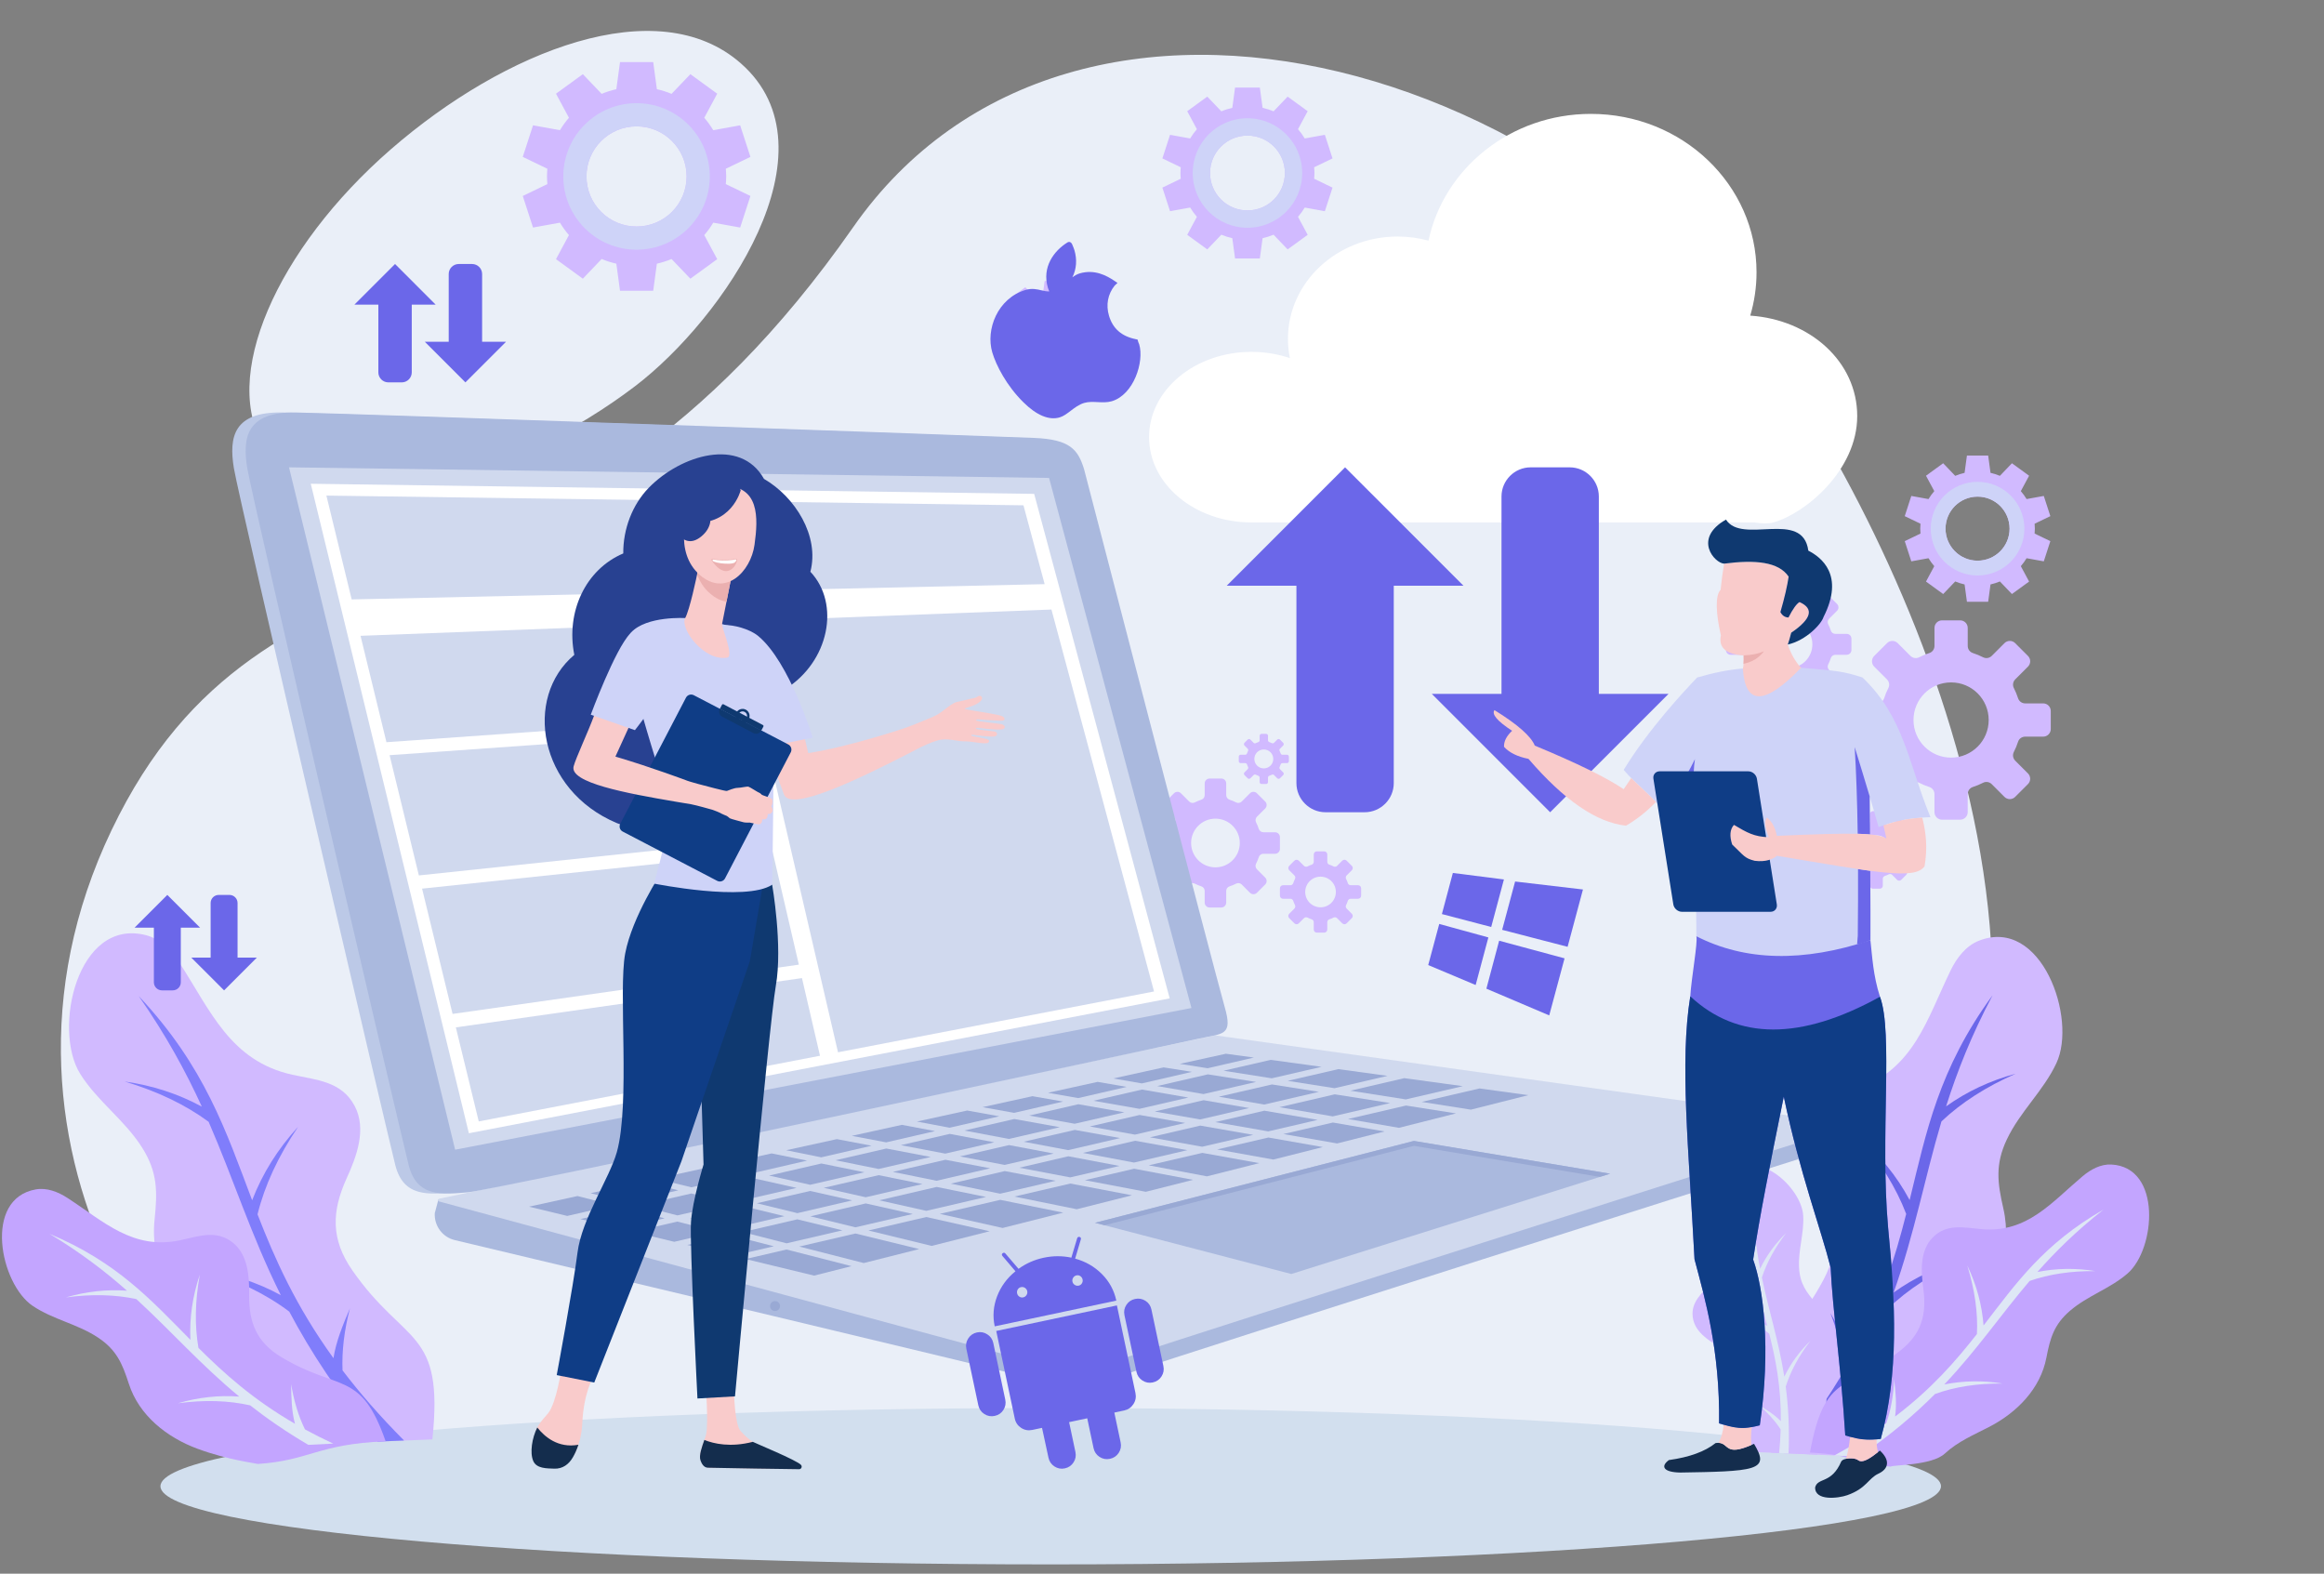 <svg width="449" height="304" viewBox="0 0 449 304" fill="none" xmlns="http://www.w3.org/2000/svg">
<rect x="0" y="0" width="449" height="304" fill="#808080" stroke="none"/>
<path fill-rule="evenodd" clip-rule="evenodd" d="M198.855 286.165C247.505 286.165 292.294 286.879 327.823 288.123C414.78 238.414 384.674 141.536 353.458 86.721C309.992 10.451 207.32 -16.956 164.834 43.89C107.188 126.483 51.58 97.647 21.553 160.372C-8.473 223.096 37.136 283.255 69.887 288.096C105.416 286.879 150.204 286.165 198.855 286.165ZM122.664 74.631C100.416 91.562 63.59 104.71 51.368 86.694C42.241 73.229 53.485 47.991 75.522 28.837C97.532 9.71 127.056 -1.877 143.114 12.224C162.188 28.943 139.807 61.589 122.664 74.631Z" fill="#EAEFF8"/>
<g clip-path="url(#clip0_851_10444)">
<path d="M292.719 170.289L305.83 171.828L302.863 182.903L290.218 179.624L292.719 170.289ZM299.312 196.154L287.172 190.992L289.637 181.724L302.274 185.131L299.312 196.154ZM280.694 168.636L290.559 169.892L288.103 179.073L278.577 176.577L280.694 168.636ZM285.099 190.283L275.935 186.428L278.063 178.486L287.554 181.093L285.099 190.283Z" fill="#6B67E9"/>
</g>
<path fill-rule="evenodd" clip-rule="evenodd" d="M202.999 272C297.99 272 375 278.762 375 287.108C375 295.447 297.99 302.209 202.999 302.209C108.003 302.209 31 295.445 31 287.108C31 278.764 108.003 272 202.999 272Z" fill="#D2DFEE"/>
<path fill-rule="evenodd" clip-rule="evenodd" d="M83.536 278.06C85.797 256.546 78.285 260.049 68.092 245.435C63.885 239.406 64.063 234.008 66.992 227.58C68.915 223.363 70.865 218.112 68.536 213.674C66.009 208.861 61.141 208.64 56.474 207.613C44.495 204.969 40.673 195.232 34.644 185.94C33.084 183.538 30.924 181.349 28.165 180.647C14.878 177.272 10.147 198.914 15.491 207.441C18.828 212.768 24.053 216.319 27.447 221.675C30.478 226.464 30.424 230.244 29.862 235.613C28.972 244.137 33.234 252.134 39.136 257.937C42.485 261.229 46.189 264.304 48.585 268.432C51.099 272.761 55.064 276.35 59.69 279.107C67.087 278.73 75.056 278.382 83.536 278.06Z" fill="#D1BAFF"/>
<path fill-rule="evenodd" clip-rule="evenodd" d="M78.066 278.274C73.364 273.549 69.466 269.048 66.177 264.729C66.03 260.987 66.502 256.993 67.603 252.75C66.212 256.032 64.939 259.092 64.425 262.371C57.149 252.303 53.11 243.224 49.754 234.585C51.139 228.99 53.751 223.356 57.592 217.678C53.684 221.933 50.724 226.661 48.714 231.864C43.648 218.488 39.597 206.043 26.804 192.419C32.145 200.072 35.925 207.071 38.997 213.78C34.413 211.294 29.439 209.68 24.08 208.924C30.406 210.81 35.816 213.403 40.305 216.705C45.208 227.963 48.452 238.541 54.252 250.198C49.652 247.697 44.663 246.066 39.278 245.31C45.785 247.25 51.324 249.939 55.889 253.378C59.969 261.066 65.28 269.274 72.972 278.484C74.643 278.414 76.344 278.344 78.066 278.274Z" fill="#807DFB"/>
<path fill-rule="evenodd" clip-rule="evenodd" d="M74.503 278.421C69.715 264.639 65.485 268.866 54.351 262.164C49.598 259.302 48.07 255.509 48.137 250.144C48.182 246.622 47.927 242.379 44.96 240.031C41.738 237.485 38.302 238.857 34.758 239.6C25.657 241.511 20.035 235.96 13.024 231.408C11.209 230.231 9.046 229.389 6.921 229.765C-3.313 231.577 0.024 248.038 6.328 252.274C10.267 254.922 14.97 255.749 18.954 258.399C22.514 260.767 23.631 263.405 24.884 267.293C26.872 273.476 32.266 277.68 38.127 279.856C43.987 282.032 49.409 282.662 49.811 282.806C59.92 282.123 61.255 278.976 74.503 278.421Z" fill="#C3A5FF"/>
<path fill-rule="evenodd" clip-rule="evenodd" d="M64.383 278.874C62.443 277.974 60.625 277.055 58.918 276.124C57.671 273.578 56.784 270.665 56.248 267.386C56.286 270.094 56.337 272.611 56.988 275.042C48.872 270.343 43.302 265.316 38.342 260.384C37.592 256.077 37.678 251.359 38.603 246.229C37.197 250.396 36.59 254.594 36.788 258.827C29.193 251.145 22.589 243.792 9.57 238.353C15.609 241.983 20.359 245.652 24.538 249.336C20.605 249.049 16.668 249.48 12.725 250.632C17.683 249.962 22.219 250.07 26.337 250.954C33.171 257.219 38.648 263.529 46.225 269.791C42.275 269.495 38.319 269.929 34.364 271.083C39.465 270.394 44.119 270.528 48.33 271.485C51.593 274.041 55.262 276.586 59.569 279.116C61.141 279.03 62.749 278.95 64.383 278.874Z" fill="#DEE7F5"/>
<path fill-rule="evenodd" clip-rule="evenodd" d="M341.748 280.304C336.816 259.616 344.344 262.257 352.323 247.178C355.577 241.027 354.792 235.987 351.305 230.299C349.018 226.57 346.587 221.874 348.262 217.436C350.08 212.623 354.62 211.847 358.878 210.335C369.811 206.453 372.28 196.87 376.871 187.446C378.057 185.009 379.834 182.703 382.342 181.72C394.419 176.996 401.339 196.742 397.306 205.365C394.786 210.756 390.291 214.696 387.723 220.119C385.43 224.965 385.914 228.506 387.053 233.476C388.865 241.369 385.784 249.369 380.916 255.504C378.15 258.984 375.03 262.305 373.256 266.455C370.602 272.673 364.994 277.822 358.582 281.379C353.43 281.117 347.994 280.868 342.306 280.632L341.748 280.304Z" fill="#D1BAFF"/>
<path fill-rule="evenodd" clip-rule="evenodd" d="M345.461 280.424C349.921 274.829 353.465 269.619 356.333 264.707C356.042 261.178 355.14 257.487 353.621 253.637C355.302 256.553 356.85 259.274 357.705 262.292C363.373 251.991 366.123 243.001 368.28 234.506C366.34 229.421 363.243 224.438 358.99 219.563C363.14 223.095 366.461 227.185 368.946 231.829C372.165 218.686 374.535 206.538 384.97 192.259C380.836 200.066 378.099 207.074 375.984 213.729C379.997 210.861 384.479 208.762 389.42 207.425C383.704 209.936 378.928 213.005 375.094 216.629C371.789 227.765 369.958 238.066 365.855 249.681C369.884 246.794 374.379 244.682 379.343 243.342C373.46 245.926 368.576 249.097 364.688 252.859C361.517 261.14 357.073 270.155 350.087 280.632C348.565 280.558 347.024 280.491 345.461 280.424Z" fill="#6B67E9"/>
<path fill-rule="evenodd" clip-rule="evenodd" d="M336.176 280.39C335.446 277.05 337.219 274.472 337.162 268.286C337.127 264.299 335.363 261.986 332.07 260.101C329.911 258.863 327.413 257.182 327.049 254.489C326.654 251.57 328.724 249.921 330.45 247.978C334.881 242.995 333.519 237.502 333.263 231.498C333.197 229.945 333.461 228.295 334.453 227.109C339.232 221.386 348.062 229.374 348.381 234.819C348.582 238.223 347.396 241.448 347.581 244.881C347.747 247.95 348.949 249.592 350.87 251.768C353.923 255.226 354.551 260.094 353.773 264.525C353.332 267.039 352.666 269.572 352.902 272.146C353.17 275.065 352.423 278.144 351.071 281.015C346.308 280.798 341.344 280.587 336.176 280.39Z" fill="#D1BAFF"/>
<path fill-rule="evenodd" clip-rule="evenodd" d="M343.73 280.693C343.887 279.101 343.986 277.586 344.03 276.137C342.927 274.447 341.472 272.845 339.663 271.333C341.3 272.328 342.815 273.266 344.062 274.542C344.11 267.802 343.048 262.525 341.826 257.663C339.472 255.651 336.565 254.011 333.107 252.744C336.151 253.363 338.926 254.496 341.434 256.135C339.481 248.645 337.373 241.895 338.732 231.83C338.776 236.893 339.306 241.171 340.052 245.098C341.29 242.546 342.965 240.246 345.083 238.204C342.898 241.053 341.331 243.917 340.394 246.798C341.759 253.303 343.635 258.981 344.732 265.948C345.97 263.383 347.651 261.074 349.776 259.022C347.527 261.951 345.935 264.899 345.006 267.865C345.501 271.655 345.747 275.853 345.555 280.766L343.73 280.693Z" fill="#DEE7F5"/>
<path fill-rule="evenodd" clip-rule="evenodd" d="M349.695 280.549C352.598 264.684 357.007 268.863 367.132 260.914C371.264 257.669 372.262 253.934 371.583 248.909C371.139 245.614 370.887 241.601 373.404 239.052C376.132 236.286 379.513 237.167 382.923 237.45C391.68 238.175 396.315 232.308 402.373 227.217C403.94 225.899 405.876 224.856 407.911 224.961C417.718 225.459 416.477 241.295 411.05 246.006C407.659 248.951 403.343 250.278 399.911 253.229C396.842 255.87 396.095 258.473 395.368 262.269C394.213 268.302 389.635 272.88 384.388 275.607C381.411 277.154 378.234 278.478 375.739 280.801C373.245 283.123 365.766 282.96 365.294 283.317C357.871 282.845 358.711 281.021 349.737 280.612L349.695 280.549Z" fill="#C3A5FF"/>
<path fill-rule="evenodd" clip-rule="evenodd" d="M354.383 281.174C358.208 279.088 361.525 276.989 364.451 274.887C365.328 272.354 365.829 269.515 365.953 266.376C366.228 268.921 366.467 271.285 366.138 273.643C373.211 268.28 377.859 262.914 381.945 257.705C382.156 253.577 381.531 249.162 380.076 244.456C381.872 248.198 382.921 252.068 383.225 256.059C389.468 247.962 394.817 240.293 406.407 233.661C401.162 237.773 397.124 241.774 393.627 245.72C397.283 244.989 401.025 244.932 404.857 245.551C400.132 245.503 395.886 246.138 392.128 247.449C386.437 254.129 382.025 260.691 375.635 267.451C379.307 266.711 383.062 266.65 386.909 267.272C382.047 267.224 377.696 267.894 373.855 269.285C369.928 273.228 365.239 277.247 359.149 281.407C357.589 281.331 355.994 281.251 354.383 281.174Z" fill="#DEE7F5"/>
<path fill-rule="evenodd" clip-rule="evenodd" d="M241.772 67.972C244.401 67.972 246.911 68.4 249.208 69.178C248.963 67.976 248.832 66.732 248.832 65.462C248.832 54.542 258.316 45.693 270.014 45.693C272.088 45.693 274.091 45.974 275.986 46.49C278.946 32.518 291.866 22 307.354 22C325.031 22 339.364 35.698 339.364 52.596C339.364 55.499 338.939 58.31 338.148 60.973C349.712 61.755 358.817 69.883 358.817 80.369C358.817 90.855 348.79 99.197 342.621 100.923C341.696 101.181 340.432 101.165 338.952 100.923H241.769C230.849 100.923 222 93.547 222 84.449C222.003 75.348 230.853 67.972 241.772 67.972Z" fill="white"/>
<path fill-rule="evenodd" clip-rule="evenodd" d="M237.006 113.146L259.872 90.28L282.739 113.146H269.277V151.284C269.277 154.378 266.747 156.908 263.653 156.908H256.095C253.001 156.908 250.471 154.378 250.471 151.284V113.146H237.006ZM276.627 134.041L299.493 156.908L322.36 134.041H308.898V95.904C308.898 92.809 306.365 90.28 303.274 90.28H295.716C292.625 90.28 290.092 92.813 290.092 95.904V134.041H276.627ZM68.476 58.848L76.324 51L84.171 58.848H79.552V71.937C79.552 72.999 78.684 73.867 77.622 73.867H75.029C73.966 73.867 73.099 72.999 73.099 71.937V58.848H68.476ZM82.072 66.019L89.92 73.867L97.768 66.019H93.145V52.93C93.145 51.868 92.274 51 91.215 51H88.622C87.562 51 86.692 51.868 86.692 52.93V66.019H82.072ZM26 179.207L32.329 172.878L38.658 179.207H34.932V189.76C34.932 190.615 34.234 191.316 33.376 191.316H31.286C30.431 191.316 29.729 190.615 29.729 189.76V179.207H26ZM36.964 184.991L43.294 191.32L49.623 184.991H45.897V174.438C45.897 173.583 45.195 172.881 44.34 172.881H42.25C41.395 172.881 40.694 173.583 40.694 174.438V184.991H36.964Z" fill="#6B67E9"/>
<path fill-rule="evenodd" clip-rule="evenodd" d="M376.954 131.826C380.971 131.826 384.218 135.074 384.218 139.09C384.218 143.107 380.968 146.357 376.954 146.357C372.938 146.357 369.691 143.107 369.691 139.09C369.691 135.074 372.938 131.823 376.954 131.826ZM359.16 142.3H362.637C363.259 142.3 363.821 142.692 364.012 143.285C364.235 143.974 364.51 144.638 364.835 145.273C365.119 145.828 365.001 146.504 364.561 146.944L362.101 149.404C361.53 149.975 361.53 150.897 362.101 151.468L364.574 153.943C365.141 154.514 366.067 154.514 366.638 153.943L369.097 151.484C369.537 151.044 370.214 150.926 370.769 151.21C371.404 151.535 372.067 151.809 372.756 152.033C373.35 152.224 373.742 152.785 373.742 153.411V156.888C373.742 157.695 374.396 158.349 375.203 158.349H378.703C379.51 158.349 380.164 157.695 380.164 156.888V153.411C380.164 152.785 380.559 152.227 381.149 152.033C381.835 151.809 382.502 151.535 383.137 151.21C383.692 150.926 384.368 151.044 384.808 151.484L387.265 153.943C387.833 154.514 388.758 154.514 389.329 153.943L391.804 151.471C392.375 150.9 392.375 149.978 391.804 149.407L389.345 146.948C388.904 146.507 388.786 145.831 389.07 145.276C389.396 144.641 389.67 143.978 389.893 143.288C390.085 142.695 390.646 142.303 391.272 142.303H394.749C395.553 142.303 396.21 141.649 396.21 140.842V137.342C396.21 136.535 395.556 135.881 394.752 135.881H391.275C390.649 135.881 390.091 135.489 389.897 134.895C389.673 134.206 389.399 133.543 389.074 132.908C388.79 132.353 388.908 131.677 389.348 131.236L391.807 128.777C392.378 128.206 392.378 127.284 391.807 126.713L389.332 124.24C388.764 123.669 387.839 123.669 387.268 124.24L384.812 126.7C384.368 127.14 383.695 127.258 383.14 126.974C382.505 126.649 381.842 126.375 381.153 126.151C380.559 125.96 380.167 125.398 380.167 124.776V121.299C380.167 120.492 379.513 119.838 378.706 119.838H375.206C374.402 119.838 373.745 120.492 373.745 121.299V124.776C373.745 125.398 373.353 125.96 372.759 126.151C372.07 126.375 371.407 126.649 370.772 126.974C370.217 127.258 369.541 127.14 369.1 126.7L366.641 124.24C366.07 123.669 365.145 123.669 364.577 124.24L362.101 126.716C361.53 127.284 361.53 128.209 362.101 128.78L364.561 131.239C365.001 131.68 365.119 132.356 364.835 132.911C364.51 133.546 364.235 134.209 364.012 134.899C363.821 135.492 363.259 135.884 362.634 135.884H359.157C358.35 135.884 357.696 136.538 357.696 137.345V140.845C357.702 141.646 358.353 142.3 359.16 142.3ZM345.58 119.899C348.106 119.899 350.154 121.944 350.154 124.473C350.154 127.003 348.11 129.048 345.58 129.048C343.05 129.048 341.005 127.003 341.005 124.473C341.002 121.944 343.05 119.899 345.58 119.899ZM334.376 126.493H336.565C336.957 126.493 337.311 126.738 337.432 127.112C337.573 127.545 337.745 127.963 337.949 128.362C338.128 128.713 338.054 129.137 337.777 129.415L336.226 130.962C335.869 131.319 335.869 131.903 336.226 132.26L337.783 133.817C338.144 134.174 338.724 134.174 339.085 133.817L340.632 132.27C340.909 131.992 341.337 131.919 341.685 132.098C342.083 132.302 342.501 132.474 342.935 132.614C343.308 132.736 343.557 133.09 343.557 133.482V135.671C343.557 136.178 343.969 136.589 344.476 136.589H346.677C347.184 136.589 347.596 136.178 347.596 135.671V133.482C347.596 133.09 347.845 132.736 348.218 132.614C348.652 132.474 349.07 132.299 349.468 132.098C349.819 131.919 350.244 131.992 350.521 132.27L352.068 133.817C352.429 134.174 353.009 134.174 353.37 133.817L354.927 132.26C355.284 131.903 355.284 131.319 354.927 130.962L353.38 129.415C353.102 129.137 353.029 128.713 353.207 128.362C353.411 127.963 353.584 127.545 353.724 127.112C353.845 126.738 354.199 126.493 354.592 126.493H356.78C357.287 126.493 357.699 126.081 357.699 125.574V123.37C357.699 122.862 357.287 122.451 356.78 122.451H354.589C354.196 122.451 353.842 122.202 353.724 121.829C353.584 121.395 353.411 120.977 353.207 120.578C353.029 120.227 353.102 119.803 353.38 119.525L354.927 117.978C355.284 117.621 355.284 117.037 354.927 116.677L353.37 115.12C353.009 114.763 352.429 114.763 352.072 115.12L350.524 116.667C350.247 116.945 349.823 117.018 349.472 116.839C349.073 116.635 348.655 116.463 348.221 116.323C347.848 116.201 347.599 115.847 347.599 115.455V113.266C347.599 112.759 347.188 112.348 346.68 112.348H344.476C343.969 112.348 343.557 112.759 343.557 113.266V115.455C343.557 115.847 343.308 116.198 342.935 116.319C342.501 116.46 342.083 116.635 341.685 116.836C341.334 117.015 340.909 116.941 340.632 116.664L339.085 115.117C338.727 114.756 338.144 114.756 337.786 115.117L336.226 116.673C335.869 117.034 335.869 117.615 336.226 117.975L337.774 119.522C338.051 119.8 338.124 120.224 337.946 120.575C337.742 120.974 337.566 121.392 337.429 121.826C337.308 122.199 336.954 122.448 336.561 122.448H334.373C333.866 122.448 333.454 122.859 333.454 123.366V125.571C333.457 126.081 333.866 126.493 334.376 126.493ZM362.513 161.36C364.076 161.36 365.339 162.624 365.339 164.187C365.339 165.747 364.076 167.01 362.513 167.01C360.953 167.01 359.69 165.747 359.69 164.187C359.69 162.624 360.953 161.36 362.513 161.36ZM355.593 165.434H356.946C357.189 165.434 357.405 165.587 357.482 165.817C357.568 166.085 357.677 166.343 357.801 166.589C357.913 166.806 357.865 167.068 357.693 167.24L356.736 168.197C356.515 168.42 356.515 168.777 356.736 169.001L357.699 169.964C357.919 170.184 358.28 170.184 358.503 169.964L359.46 169.007C359.632 168.835 359.894 168.79 360.111 168.899C360.356 169.026 360.615 169.131 360.883 169.218C361.112 169.291 361.265 169.511 361.265 169.754V171.106C361.265 171.422 361.521 171.674 361.833 171.674H363.192C363.508 171.674 363.76 171.419 363.76 171.106V169.754C363.76 169.511 363.913 169.294 364.143 169.218C364.411 169.131 364.669 169.026 364.915 168.899C365.132 168.787 365.393 168.835 365.566 169.007L366.523 169.964C366.743 170.184 367.103 170.184 367.327 169.964L368.29 169.001C368.513 168.781 368.513 168.42 368.29 168.197L367.333 167.24C367.164 167.068 367.116 166.806 367.228 166.589C367.352 166.343 367.461 166.085 367.547 165.817C367.62 165.587 367.84 165.434 368.083 165.434H369.435C369.751 165.434 370.003 165.179 370.003 164.866V163.507C370.003 163.195 369.751 162.939 369.435 162.939H368.083C367.84 162.939 367.623 162.786 367.547 162.557C367.461 162.289 367.352 162.03 367.228 161.785C367.116 161.568 367.164 161.306 367.333 161.134L368.29 160.177C368.513 159.957 368.513 159.596 368.29 159.373L367.327 158.413C367.107 158.193 366.746 158.193 366.526 158.413L365.569 159.37C365.397 159.542 365.135 159.587 364.918 159.475C364.669 159.351 364.414 159.242 364.146 159.156C363.913 159.083 363.763 158.863 363.763 158.62V157.268C363.763 156.955 363.511 156.7 363.195 156.7H361.837C361.524 156.7 361.269 156.955 361.269 157.268V158.62C361.269 158.863 361.116 159.079 360.886 159.156C360.618 159.242 360.359 159.351 360.114 159.475C359.897 159.587 359.635 159.542 359.463 159.37L358.506 158.413C358.286 158.189 357.925 158.189 357.702 158.413L356.739 159.376C356.519 159.596 356.519 159.957 356.739 160.177L357.696 161.134C357.868 161.306 357.913 161.568 357.804 161.785C357.677 162.03 357.571 162.289 357.485 162.557C357.412 162.79 357.192 162.939 356.949 162.939H355.597C355.284 162.939 355.029 163.195 355.029 163.507V164.87C355.026 165.179 355.281 165.431 355.593 165.434ZM234.826 167.552C232.226 167.552 230.124 165.45 230.124 162.85C230.124 160.25 232.226 158.148 234.826 158.148C237.426 158.148 239.528 160.25 239.528 162.85C239.528 165.45 237.423 167.552 234.826 167.552ZM246.342 160.773H244.093C243.691 160.773 243.328 160.518 243.203 160.135C243.06 159.692 242.881 159.261 242.67 158.85C242.489 158.489 242.562 158.052 242.849 157.768L244.441 156.176C244.811 155.806 244.811 155.21 244.441 154.843L242.839 153.242C242.469 152.872 241.873 152.872 241.503 153.242L239.911 154.833C239.627 155.117 239.187 155.194 238.829 155.012C238.418 154.802 237.99 154.623 237.544 154.479C237.161 154.355 236.906 153.991 236.906 153.589V151.34C236.906 150.82 236.482 150.396 235.962 150.396H233.697C233.173 150.396 232.752 150.82 232.752 151.34V153.589C232.752 153.994 232.497 154.355 232.114 154.479C231.671 154.623 231.24 154.802 230.829 155.012C230.468 155.197 230.031 155.121 229.747 154.833L228.155 153.242C227.785 152.872 227.189 152.872 226.819 153.242L225.217 154.843C224.847 155.21 224.847 155.81 225.217 156.18L226.809 157.772C227.093 158.055 227.17 158.496 226.988 158.853C226.777 159.265 226.599 159.692 226.455 160.139C226.331 160.521 225.967 160.777 225.565 160.777H223.316C222.796 160.777 222.372 161.201 222.372 161.721V163.986C222.372 164.509 222.796 164.93 223.316 164.93H225.565C225.97 164.93 226.331 165.185 226.455 165.568C226.599 166.015 226.777 166.442 226.988 166.854C227.17 167.214 227.096 167.651 226.809 167.935L225.217 169.527C224.847 169.897 224.847 170.494 225.217 170.864L226.819 172.465C227.189 172.835 227.785 172.835 228.152 172.465L229.744 170.873C230.031 170.586 230.468 170.513 230.826 170.695C231.237 170.905 231.665 171.084 232.111 171.227C232.494 171.352 232.749 171.715 232.749 172.117V174.366C232.749 174.89 233.17 175.311 233.693 175.311H235.958C236.478 175.311 236.903 174.89 236.903 174.366V172.117C236.903 171.715 237.158 171.352 237.541 171.227C237.984 171.084 238.415 170.905 238.826 170.695C239.187 170.51 239.624 170.586 239.908 170.873L241.5 172.465C241.87 172.835 242.466 172.835 242.836 172.465L244.438 170.864C244.808 170.494 244.808 169.897 244.438 169.527L242.846 167.935C242.562 167.648 242.485 167.211 242.667 166.854C242.878 166.442 243.056 166.015 243.2 165.568C243.324 165.185 243.688 164.93 244.09 164.93H246.339C246.859 164.93 247.283 164.506 247.283 163.986V161.721C247.286 161.198 246.862 160.773 246.342 160.773ZM255.131 175.272C253.494 175.272 252.17 173.949 252.17 172.312C252.17 170.675 253.494 169.352 255.131 169.352C256.767 169.352 258.091 170.675 258.091 172.312C258.091 173.949 256.767 175.272 255.131 175.272ZM262.382 171.004H260.966C260.714 171.004 260.484 170.845 260.404 170.602C260.315 170.321 260.2 170.05 260.069 169.792C259.954 169.565 260.002 169.291 260.181 169.109L261.182 168.107C261.415 167.875 261.415 167.498 261.182 167.268L260.174 166.26C259.942 166.028 259.565 166.028 259.332 166.26L258.331 167.262C258.152 167.441 257.874 167.492 257.648 167.374C257.389 167.24 257.118 167.128 256.838 167.039C256.595 166.962 256.436 166.733 256.436 166.477V165.061C256.436 164.732 256.168 164.464 255.842 164.464H254.416C254.088 164.464 253.82 164.732 253.82 165.061V166.477C253.82 166.733 253.66 166.959 253.418 167.039C253.137 167.128 252.866 167.243 252.611 167.374C252.384 167.489 252.11 167.441 251.928 167.262L250.926 166.26C250.693 166.028 250.317 166.028 250.084 166.26L249.076 167.268C248.843 167.501 248.843 167.878 249.076 168.111L250.078 169.112C250.26 169.291 250.307 169.569 250.189 169.795C250.059 170.053 249.944 170.325 249.854 170.605C249.778 170.848 249.548 171.007 249.293 171.007H247.877C247.548 171.007 247.283 171.275 247.283 171.601V173.027C247.283 173.355 247.551 173.623 247.877 173.623H249.293C249.545 173.623 249.775 173.783 249.854 174.025C249.947 174.306 250.059 174.577 250.189 174.835C250.307 175.062 250.256 175.336 250.078 175.518L249.076 176.52C248.843 176.753 248.843 177.129 249.076 177.362L250.084 178.37C250.317 178.603 250.693 178.603 250.926 178.37L251.928 177.368C252.107 177.187 252.384 177.142 252.611 177.257C252.869 177.387 253.14 177.502 253.418 177.592C253.66 177.668 253.82 177.898 253.82 178.153V179.569C253.82 179.898 254.085 180.163 254.413 180.163H255.839C256.168 180.163 256.432 179.895 256.432 179.569V178.153C256.432 177.901 256.592 177.671 256.834 177.592C257.115 177.502 257.386 177.387 257.645 177.257C257.871 177.142 258.146 177.19 258.327 177.368L259.329 178.37C259.562 178.603 259.938 178.603 260.171 178.37L261.179 177.362C261.412 177.129 261.412 176.753 261.179 176.52L260.178 175.518C259.999 175.339 259.951 175.065 260.066 174.835C260.2 174.577 260.312 174.306 260.401 174.025C260.478 173.783 260.707 173.623 260.962 173.623H262.379C262.707 173.623 262.972 173.358 262.972 173.03V171.604C262.975 171.269 262.711 171.004 262.382 171.004ZM244.17 148.437C243.158 148.437 242.342 147.621 242.342 146.609C242.342 145.598 243.158 144.781 244.17 144.781C245.181 144.781 245.998 145.598 245.998 146.609C246.001 147.621 245.181 148.437 244.17 148.437ZM248.649 145.802H247.775C247.618 145.802 247.478 145.703 247.43 145.553C247.373 145.381 247.306 145.212 247.223 145.053C247.152 144.912 247.181 144.743 247.293 144.632L247.912 144.013C248.055 143.869 248.055 143.636 247.912 143.493L247.29 142.871C247.146 142.727 246.913 142.727 246.77 142.871L246.151 143.489C246.039 143.601 245.87 143.63 245.73 143.56C245.57 143.477 245.404 143.407 245.229 143.352C245.079 143.304 244.98 143.164 244.98 143.008V142.134C244.98 141.93 244.814 141.767 244.613 141.767H243.733C243.529 141.767 243.366 141.933 243.366 142.134V143.008C243.366 143.164 243.267 143.304 243.117 143.352C242.945 143.41 242.776 143.477 242.616 143.56C242.476 143.63 242.307 143.601 242.195 143.489L241.576 142.871C241.433 142.727 241.2 142.727 241.056 142.871L240.434 143.493C240.291 143.636 240.291 143.869 240.434 144.013L241.053 144.632C241.165 144.743 241.193 144.912 241.123 145.053C241.04 145.212 240.973 145.378 240.916 145.553C240.868 145.703 240.728 145.802 240.571 145.802H239.697C239.493 145.802 239.33 145.968 239.33 146.169V147.05C239.33 147.254 239.493 147.416 239.697 147.416H240.571C240.728 147.416 240.868 147.515 240.916 147.665C240.973 147.838 241.04 148.007 241.123 148.166C241.193 148.307 241.165 148.476 241.053 148.587L240.434 149.206C240.291 149.35 240.291 149.583 240.434 149.726L241.056 150.348C241.2 150.492 241.433 150.492 241.576 150.348L242.195 149.729C242.307 149.618 242.476 149.589 242.616 149.659C242.776 149.742 242.945 149.809 243.117 149.866C243.267 149.914 243.366 150.055 243.366 150.211V151.085C243.366 151.289 243.529 151.452 243.733 151.452H244.613C244.817 151.452 244.98 151.286 244.98 151.085V150.211C244.98 150.055 245.079 149.914 245.229 149.866C245.401 149.809 245.57 149.742 245.73 149.659C245.87 149.589 246.039 149.618 246.151 149.729L246.77 150.348C246.913 150.492 247.146 150.492 247.29 150.348L247.912 149.726C248.055 149.583 248.055 149.35 247.912 149.206L247.293 148.587C247.181 148.476 247.152 148.307 247.223 148.166C247.306 148.007 247.373 147.838 247.43 147.665C247.478 147.515 247.618 147.416 247.775 147.416H248.649C248.85 147.416 249.015 147.251 249.015 147.05V146.169C249.015 145.965 248.853 145.802 248.649 145.802ZM212.527 65.788C212.527 65.527 212.511 65.268 212.489 65.013L214.968 63.82L213.934 60.639L211.222 61.131C210.954 60.687 210.651 60.269 210.316 59.88L211.621 57.456L208.916 55.491L207.021 57.472C206.549 57.271 206.054 57.117 205.544 56.999L205.174 54.272H201.831L201.461 56.999C200.95 57.117 200.456 57.271 199.984 57.472L198.089 55.491L195.384 57.456L196.688 59.88C196.35 60.269 196.047 60.687 195.782 61.131L193.071 60.639L192.037 63.82L194.516 65.013C194.493 65.268 194.478 65.527 194.478 65.788C194.478 66.05 194.497 66.305 194.516 66.56L192.037 67.753L193.071 70.934L195.782 70.443C196.05 70.886 196.353 71.304 196.688 71.693L195.384 74.118L198.089 76.083L199.984 74.102C200.456 74.303 200.95 74.456 201.461 74.574L201.831 77.301H205.174L205.544 74.574C206.054 74.456 206.549 74.303 207.021 74.102L208.916 76.083L211.621 74.118L210.316 71.693C210.655 71.304 210.954 70.886 211.222 70.443L213.934 70.934L214.968 67.753L212.489 66.56C212.511 66.305 212.527 66.05 212.527 65.788ZM203.496 70.835C200.708 70.835 198.449 68.576 198.449 65.788C198.449 63 200.708 60.742 203.496 60.742C206.281 60.742 208.543 63 208.543 65.788C208.543 68.573 206.284 70.835 203.496 70.835Z" fill="#D1BAFF"/>
<path fill-rule="evenodd" clip-rule="evenodd" d="M203.498 73.167C207.572 73.167 210.877 69.862 210.877 65.788C210.877 61.715 207.572 58.41 203.498 58.41C199.424 58.41 196.119 61.715 196.119 65.788C196.119 69.862 199.424 73.167 203.498 73.167ZM203.498 60.742C206.283 60.742 208.545 63 208.545 65.788C208.545 68.576 206.286 70.835 203.498 70.835C200.71 70.835 198.451 68.576 198.451 65.788C198.454 63 200.713 60.742 203.498 60.742Z" fill="#CED3F8"/>
<path fill-rule="evenodd" clip-rule="evenodd" d="M253.952 33.421C253.952 33.048 253.926 32.678 253.894 32.311L257.445 30.601L255.965 26.043L252.079 26.748C251.696 26.113 251.263 25.513 250.778 24.955L252.647 21.481L248.771 18.664L246.053 21.506C245.377 21.219 244.665 20.999 243.935 20.83L243.405 16.922H238.614L238.084 20.83C237.354 20.999 236.642 21.219 235.966 21.506L233.248 18.664L229.372 21.481L231.242 24.955C230.757 25.513 230.326 26.113 229.94 26.748L226.054 26.043L224.574 30.601L228.125 32.311C228.093 32.678 228.067 33.045 228.067 33.421C228.067 33.795 228.093 34.165 228.125 34.532L224.574 36.242L226.054 40.8L229.94 40.095C230.323 40.73 230.757 41.33 231.242 41.888L229.372 45.362L233.248 48.179L235.966 45.34C236.642 45.627 237.354 45.847 238.084 46.016L238.614 49.924H243.405L243.935 46.016C244.665 45.847 245.377 45.627 246.053 45.34L248.771 48.179L252.647 45.362L250.778 41.888C251.263 41.33 251.693 40.73 252.079 40.095L255.965 40.8L257.445 36.242L253.894 34.532C253.93 34.165 253.952 33.795 253.952 33.421ZM241.013 40.653C237.019 40.653 233.781 37.415 233.781 33.421C233.781 29.427 237.019 26.189 241.013 26.189C245.007 26.189 248.245 29.427 248.245 33.421C248.245 37.415 245.007 40.653 241.013 40.653Z" fill="#D1BAFF"/>
<path fill-rule="evenodd" clip-rule="evenodd" d="M241.011 43.997C246.852 43.997 251.586 39.263 251.586 33.422C251.586 27.58 246.852 22.846 241.011 22.846C235.17 22.846 230.436 27.58 230.436 33.422C230.436 39.263 235.17 43.997 241.011 43.997ZM241.011 26.189C245.005 26.189 248.243 29.427 248.243 33.422C248.243 37.416 245.005 40.653 241.011 40.653C237.017 40.653 233.779 37.416 233.779 33.422C233.779 29.427 237.017 26.189 241.011 26.189Z" fill="#CED3F8"/>
<path fill-rule="evenodd" clip-rule="evenodd" d="M393.138 102.123C393.138 101.804 393.116 101.488 393.09 101.172L396.13 99.708L394.864 95.806L391.54 96.409C391.211 95.867 390.841 95.353 390.426 94.875L392.025 91.901L388.707 89.49L386.381 91.921C385.801 91.675 385.195 91.487 384.569 91.343L384.116 88H380.014L379.561 91.343C378.936 91.487 378.326 91.675 377.749 91.921L375.423 89.49L372.106 91.901L373.704 94.875C373.289 95.353 372.919 95.867 372.591 96.409L369.266 95.806L368 99.708L371.04 101.172C371.015 101.485 370.992 101.8 370.992 102.123C370.992 102.442 371.015 102.757 371.04 103.073L368 104.537L369.266 108.439L372.591 107.836C372.919 108.378 373.289 108.892 373.704 109.37L372.106 112.344L375.423 114.755L377.749 112.325C378.33 112.57 378.936 112.758 379.561 112.902L380.014 116.245H384.116L384.569 112.902C385.195 112.758 385.804 112.57 386.381 112.325L388.707 114.755L392.025 112.344L390.426 109.37C390.841 108.892 391.211 108.378 391.54 107.836L394.864 108.439L396.13 104.537L393.09 103.073C393.119 102.761 393.138 102.445 393.138 102.123ZM382.065 108.311C378.649 108.311 375.876 105.539 375.876 102.123C375.876 98.706 378.645 95.934 382.065 95.934C385.482 95.934 388.254 98.703 388.254 102.123C388.254 105.542 385.485 108.311 382.065 108.311Z" fill="#D1BAFF"/>
<path fill-rule="evenodd" clip-rule="evenodd" d="M382.069 111.173C387.064 111.173 391.116 107.121 391.116 102.126C391.116 97.127 387.064 93.079 382.069 93.079C377.07 93.079 373.021 97.13 373.021 102.126C373.021 107.121 377.073 111.173 382.069 111.173ZM382.069 95.937C385.485 95.937 388.257 98.706 388.257 102.126C388.257 105.542 385.485 108.315 382.069 108.315C378.652 108.315 375.88 105.542 375.88 102.126C375.883 98.706 378.652 95.937 382.069 95.937Z" fill="#CED3F8"/>
<path fill-rule="evenodd" clip-rule="evenodd" d="M140.302 34.082C140.302 33.581 140.27 33.087 140.229 32.599L144.982 30.308L143.001 24.209L137.804 25.15C137.291 24.301 136.71 23.497 136.066 22.751L138.567 18.099L133.38 14.329L129.743 18.131C128.837 17.749 127.886 17.452 126.91 17.229L126.202 12H119.786L119.078 17.229C118.102 17.455 117.151 17.749 116.242 18.131L112.606 14.329L107.418 18.099L109.92 22.751C109.272 23.497 108.691 24.301 108.181 25.15L102.981 24.209L101 30.308L105.753 32.599C105.712 33.09 105.68 33.581 105.68 34.082C105.68 34.583 105.712 35.077 105.753 35.565L101 37.856L102.981 43.955L108.181 43.014C108.695 43.863 109.272 44.667 109.92 45.413L107.418 50.064L112.606 53.835L116.242 50.032C117.148 50.415 118.099 50.712 119.078 50.938L119.786 56.167H126.202L126.91 50.938C127.886 50.712 128.837 50.418 129.743 50.032L133.38 53.835L138.567 50.064L136.066 45.413C136.713 44.667 137.291 43.863 137.804 43.014L143.001 43.955L144.982 37.856L140.229 35.565C140.267 35.077 140.302 34.583 140.302 34.082ZM122.983 43.761C117.64 43.761 113.307 39.428 113.307 34.085C113.307 28.742 117.64 24.41 122.983 24.41C128.326 24.41 132.659 28.742 132.659 34.085C132.662 39.428 128.33 43.761 122.983 43.761Z" fill="#D1BAFF"/>
<path fill-rule="evenodd" clip-rule="evenodd" d="M122.981 48.233C130.797 48.233 137.133 41.898 137.133 34.082C137.133 26.266 130.797 19.93 122.981 19.93C115.166 19.93 108.83 26.266 108.83 34.082C108.83 41.898 115.169 48.233 122.981 48.233ZM122.981 24.406C128.325 24.406 132.657 28.738 132.657 34.082C132.657 39.425 128.325 43.757 122.981 43.757C117.638 43.757 113.306 39.425 113.306 34.082C113.306 28.738 117.638 24.406 122.981 24.406Z" fill="#CED3F8"/>
<path fill-rule="evenodd" clip-rule="evenodd" d="M234.801 203.211C234.801 203.211 347.682 216.906 353.708 217.738C353.708 218.877 354.691 221.704 350.534 222.951C346.377 224.198 226.698 262.221 220.879 264.298C215.06 266.375 208.205 268.662 200.517 266.582C193.728 264.748 107.841 244.312 87.874 239.565C85.482 238.997 83.855 236.793 84.001 234.34L84.7 231.727L234.801 203.211Z" fill="#AAB9DE"/>
<path fill-rule="evenodd" clip-rule="evenodd" d="M234.798 200.011C234.798 200.011 343.258 215.18 349.284 216.01C355.31 216.842 354.685 218.501 350.531 219.748C346.375 220.996 226.695 259.019 220.876 261.095C215.058 263.172 208.202 265.459 200.514 263.383C193.279 261.427 96.185 235.166 84.825 232.094C84.551 232.021 84.57 231.628 84.847 231.568L234.798 200.011Z" fill="#D0D9EE"/>
<path fill-rule="evenodd" clip-rule="evenodd" d="M206.862 90.629C206.862 90.629 232.354 188.763 234.01 194.457C235.666 200.151 233.809 199.839 228.973 200.656C224.133 201.472 92.906 229.883 87.875 230.32C82.844 230.757 77.957 231.338 76.374 225.085C74.792 218.833 46.19 96.547 45.185 90.441C44.18 84.335 45.185 79.534 54.529 79.681C63.872 79.824 190.376 84.306 197.25 84.597C204.122 84.884 205.691 86.817 206.862 90.629Z" fill="#BCC9E7"/>
<path fill-rule="evenodd" clip-rule="evenodd" d="M209.442 90.629C209.442 90.629 234.934 188.763 236.593 194.457C238.248 200.151 236.347 199.593 231.556 200.656C226.79 201.711 95.488 229.883 90.457 230.32C85.427 230.757 80.539 231.338 78.96 225.085C77.378 218.833 48.776 96.547 47.771 90.441C46.766 84.335 47.771 79.534 57.114 79.681C66.458 79.824 192.962 84.306 199.833 84.597C206.698 84.884 208.271 86.817 209.442 90.629Z" fill="#AAB9DE"/>
<path fill-rule="evenodd" clip-rule="evenodd" d="M202.681 92.326L230.19 194.725L87.933 222.096L55.838 90.278L202.681 92.326Z" fill="#D0D9EE"/>
<path fill-rule="evenodd" clip-rule="evenodd" d="M199.802 95.405L225.987 192.865L90.589 218.919L60.041 93.452L199.802 95.405Z" fill="white"/>
<path fill-rule="evenodd" clip-rule="evenodd" d="M63.06 95.737L197.734 97.615L201.827 112.845L67.945 115.796L63.06 95.737Z" fill="#D0D9EE"/>
<path fill-rule="evenodd" clip-rule="evenodd" d="M203.14 117.748L222.963 191.529L161.905 203.278L142.566 120.051L203.14 117.748Z" fill="#D0D9EE"/>
<path fill-rule="evenodd" clip-rule="evenodd" d="M154.337 186.348L87.44 195.87L81.545 171.664L149.268 164.521L154.337 186.348Z" fill="#D0D9EE"/>
<path fill-rule="evenodd" clip-rule="evenodd" d="M158.425 203.948L92.495 216.635L88.07 198.467L154.941 188.948L158.425 203.948Z" fill="#D0D9EE"/>
<path fill-rule="evenodd" clip-rule="evenodd" d="M69.656 122.827L138.964 120.188L143.223 138.516L74.662 143.377L69.656 122.827Z" fill="#D0D9EE"/>
<path fill-rule="evenodd" clip-rule="evenodd" d="M143.806 141.026L148.674 161.966L80.926 169.112L75.269 145.885L143.806 141.026Z" fill="#D0D9EE"/>
<path fill-rule="evenodd" clip-rule="evenodd" d="M249.483 246.111L311.08 226.731L273.172 220.402L211.568 236.216L249.483 246.111Z" fill="#AAB9DE"/>
<path fill-rule="evenodd" clip-rule="evenodd" d="M213.412 236.697L211.568 236.216L273.172 220.402L311.08 226.731L309.102 227.354L273.172 221.356L213.412 236.697Z" fill="#99A9D4"/>
<path fill-rule="evenodd" clip-rule="evenodd" d="M148.775 252.3C148.775 252.833 149.205 253.263 149.738 253.263C150.271 253.263 150.702 252.833 150.702 252.3C150.702 251.767 150.271 251.337 149.738 251.337C149.205 251.337 148.775 251.767 148.775 252.3ZM141.82 250.37C141.82 250.903 142.251 251.333 142.784 251.333C143.317 251.333 143.747 250.903 143.747 250.37C143.747 249.837 143.317 249.407 142.784 249.407C142.251 249.407 141.82 249.84 141.82 250.37ZM134.869 248.443C134.869 248.976 135.3 249.407 135.833 249.407C136.365 249.407 136.796 248.976 136.796 248.443C136.796 247.91 136.365 247.48 135.833 247.48C135.3 247.48 134.869 247.91 134.869 248.443Z" fill="#99A9D4"/>
<path fill-rule="evenodd" clip-rule="evenodd" d="M232.291 222.712L243.287 224.693L233.181 227.245L221.93 225.117L232.291 222.712Z" fill="#99A9D4"/>
<path fill-rule="evenodd" clip-rule="evenodd" d="M219.121 225.771L230.5 227.921L221.37 230.228L209.592 227.985L219.121 225.771Z" fill="#99A9D4"/>
<path fill-rule="evenodd" clip-rule="evenodd" d="M257.517 216.848L267.499 218.574L258.331 220.89L247.953 219.072L257.517 216.848Z" fill="#99A9D4"/>
<path fill-rule="evenodd" clip-rule="evenodd" d="M271.642 213.566L281.305 215.088L270.277 217.872L260.436 216.172L271.642 213.566Z" fill="#99A9D4"/>
<path fill-rule="evenodd" clip-rule="evenodd" d="M245.055 219.745L255.57 221.589L246.015 224.001L235.156 222.045L245.055 219.745Z" fill="#99A9D4"/>
<path fill-rule="evenodd" clip-rule="evenodd" d="M206.792 228.636L218.701 230.904L208.03 233.6L195.975 231.15L206.792 228.636Z" fill="#99A9D4"/>
<path fill-rule="evenodd" clip-rule="evenodd" d="M178.966 235.102L191.203 237.849L179.996 240.682L167.781 237.702L178.966 235.102Z" fill="#99A9D4"/>
<path fill-rule="evenodd" clip-rule="evenodd" d="M193.247 231.785L205.423 234.257L193.703 237.217L181.574 234.496L193.247 231.785Z" fill="#99A9D4"/>
<path fill-rule="evenodd" clip-rule="evenodd" d="M128.409 235.354L119.764 237.351L112.117 235.501L120.986 233.456L128.409 235.354Z" fill="#99A9D4"/>
<path fill-rule="evenodd" clip-rule="evenodd" d="M149.509 240.752L141.524 242.609L132.783 240.497L141.02 238.58L149.509 240.752Z" fill="#99A9D4"/>
<path fill-rule="evenodd" clip-rule="evenodd" d="M138.57 237.954L130.263 239.887L122.291 237.961L130.866 235.983L138.57 237.954Z" fill="#99A9D4"/>
<path fill-rule="evenodd" clip-rule="evenodd" d="M165.267 238.286L177.588 241.291L166.878 243.993L154.418 240.806L165.267 238.286Z" fill="#99A9D4"/>
<path fill-rule="evenodd" clip-rule="evenodd" d="M285.827 210.27V210.264L295.276 211.559L284.178 214.36L274.668 212.864L285.827 210.27Z" fill="#99A9D4"/>
<path fill-rule="evenodd" clip-rule="evenodd" d="M158.665 223.573L151.898 222.201L161.682 220.055L168.394 221.331L158.665 223.573Z" fill="#99A9D4"/>
<path fill-rule="evenodd" clip-rule="evenodd" d="M145.959 226.505L139.199 224.986L149.089 222.817L155.928 224.205L145.959 226.505Z" fill="#99A9D4"/>
<path fill-rule="evenodd" clip-rule="evenodd" d="M143.7 231.829L136.092 229.973L145.962 227.698L153.899 229.478L143.7 231.829Z" fill="#99A9D4"/>
<path fill-rule="evenodd" clip-rule="evenodd" d="M171.209 220.68L164.57 219.42L174.246 217.295L180.648 218.504L171.209 220.68Z" fill="#99A9D4"/>
<path fill-rule="evenodd" clip-rule="evenodd" d="M109.593 234.892L102.205 233.105L111.574 231.048L118.532 232.828L109.593 234.892Z" fill="#99A9D4"/>
<path fill-rule="evenodd" clip-rule="evenodd" d="M183.469 217.853L177.146 216.66L186.86 214.529L193.056 215.646L183.469 217.853Z" fill="#99A9D4"/>
<path fill-rule="evenodd" clip-rule="evenodd" d="M121 232.26L114.1 230.496L124.219 228.275L131.055 229.941L121 232.26Z" fill="#99A9D4"/>
<path fill-rule="evenodd" clip-rule="evenodd" d="M133.573 229.36L126.797 227.708L136.508 225.577L143.334 227.108L133.573 229.36Z" fill="#99A9D4"/>
<path fill-rule="evenodd" clip-rule="evenodd" d="M260.893 210.698L271.305 208.277L282.611 209.824L271.602 212.382L260.893 210.698Z" fill="#99A9D4"/>
<path fill-rule="evenodd" clip-rule="evenodd" d="M236.395 206.841L245.502 204.742L255.328 206.088L245.703 208.306L236.395 206.841Z" fill="#99A9D4"/>
<path fill-rule="evenodd" clip-rule="evenodd" d="M227.941 205.514L236.848 203.559L242.252 204.299L233.317 206.36L227.941 205.514Z" fill="#99A9D4"/>
<path fill-rule="evenodd" clip-rule="evenodd" d="M248.781 208.794L258.575 206.532L268.069 207.833L257.828 210.216L248.781 208.794Z" fill="#99A9D4"/>
<path fill-rule="evenodd" clip-rule="evenodd" d="M208.306 212.127L202.465 211.103L212.07 208.995L217.678 209.964L208.306 212.127Z" fill="#99A9D4"/>
<path fill-rule="evenodd" clip-rule="evenodd" d="M195.931 214.979L189.818 213.879L199.472 211.76L205.396 212.797L195.931 214.979Z" fill="#99A9D4"/>
<path fill-rule="evenodd" clip-rule="evenodd" d="M220.61 209.291L215.082 208.334L224.818 206.197L230.286 207.058L220.61 209.291Z" fill="#99A9D4"/>
<path fill-rule="evenodd" clip-rule="evenodd" d="M164.517 244.593L157.285 246.421L144.043 243.218L151.958 241.377L164.517 244.593Z" fill="#99A9D4"/>
<path fill-rule="evenodd" clip-rule="evenodd" d="M231.899 217.442L242.123 219.232L232.259 221.525L222.166 219.704L231.899 217.442Z" fill="#99A9D4"/>
<path fill-rule="evenodd" clip-rule="evenodd" d="M219.304 220.37L229.397 222.189L219.093 224.581L209.217 222.718L219.304 220.37Z" fill="#99A9D4"/>
<path fill-rule="evenodd" clip-rule="evenodd" d="M244.277 214.561L254.568 216.341L245.017 218.558L234.793 216.769L244.277 214.561Z" fill="#99A9D4"/>
<path fill-rule="evenodd" clip-rule="evenodd" d="M235.479 211.859L245.747 209.492L254.811 210.918L244.248 213.374L235.479 211.859Z" fill="#99A9D4"/>
<path fill-rule="evenodd" clip-rule="evenodd" d="M206.409 223.369L216.282 225.235L206.763 227.446L196.928 225.577L206.409 223.369Z" fill="#99A9D4"/>
<path fill-rule="evenodd" clip-rule="evenodd" d="M257.873 211.4L268.579 213.084L257.487 215.662L247.195 213.885L257.873 211.4Z" fill="#99A9D4"/>
<path fill-rule="evenodd" clip-rule="evenodd" d="M151.541 234.939L141.03 237.383L133.332 235.415L143.697 233.025L151.541 234.939Z" fill="#99A9D4"/>
<path fill-rule="evenodd" clip-rule="evenodd" d="M180.962 229.29L190.501 231.226L178.956 233.909L169.867 231.871L180.962 229.29Z" fill="#99A9D4"/>
<path fill-rule="evenodd" clip-rule="evenodd" d="M210.541 217.611L220.181 215.387L228.973 216.928L219.272 219.184L210.541 217.611Z" fill="#99A9D4"/>
<path fill-rule="evenodd" clip-rule="evenodd" d="M223.568 209.802L233.362 207.543L242.671 209.007L232.52 211.349L223.568 209.802Z" fill="#99A9D4"/>
<path fill-rule="evenodd" clip-rule="evenodd" d="M141.179 232.41L130.878 234.787L123.451 232.888L133.567 230.556L141.179 232.41Z" fill="#99A9D4"/>
<path fill-rule="evenodd" clip-rule="evenodd" d="M167.26 232.477L176.349 234.515L165.27 237.09L156.561 234.965L167.26 232.477Z" fill="#99A9D4"/>
<path fill-rule="evenodd" clip-rule="evenodd" d="M162.757 237.674L151.969 240.181L143.477 238.008L154.049 235.549L162.757 237.674Z" fill="#99A9D4"/>
<path fill-rule="evenodd" clip-rule="evenodd" d="M194.127 226.227L203.963 228.1L193.231 230.595L183.689 228.655L194.127 226.227Z" fill="#99A9D4"/>
<path fill-rule="evenodd" clip-rule="evenodd" d="M172.502 226.384L182.65 224.042L191.301 225.688L180.946 228.1L172.502 226.384Z" fill="#99A9D4"/>
<path fill-rule="evenodd" clip-rule="evenodd" d="M159.145 229.462L169.761 227.015L178.221 228.732L167.257 231.284L159.145 229.462Z" fill="#99A9D4"/>
<path fill-rule="evenodd" clip-rule="evenodd" d="M185.457 223.395L194.948 221.206L203.57 222.836L194.099 225.037L185.457 223.395Z" fill="#99A9D4"/>
<path fill-rule="evenodd" clip-rule="evenodd" d="M197.77 220.555L207.659 218.275L216.406 219.85L206.38 222.182L197.77 220.555Z" fill="#99A9D4"/>
<path fill-rule="evenodd" clip-rule="evenodd" d="M220.143 214.201L211.246 212.644L220.635 210.478L229.589 212.025L220.143 214.201Z" fill="#99A9D4"/>
<path fill-rule="evenodd" clip-rule="evenodd" d="M146.217 232.442L156.521 230.068L164.643 231.89L154.052 234.353L146.217 232.442Z" fill="#99A9D4"/>
<path fill-rule="evenodd" clip-rule="evenodd" d="M241.331 214.051L231.866 216.255L223.09 214.718L232.548 212.536L241.331 214.051Z" fill="#99A9D4"/>
<path fill-rule="evenodd" clip-rule="evenodd" d="M194.921 220.019L186.314 218.392L195.961 216.169L204.753 217.751L194.921 220.019Z" fill="#99A9D4"/>
<path fill-rule="evenodd" clip-rule="evenodd" d="M182.623 222.855L174.045 221.222L183.494 219.043L192.101 220.667L182.623 222.855Z" fill="#99A9D4"/>
<path fill-rule="evenodd" clip-rule="evenodd" d="M207.631 217.085L198.836 215.502L208.336 213.314L217.233 214.874L207.631 217.085Z" fill="#99A9D4"/>
<path fill-rule="evenodd" clip-rule="evenodd" d="M169.746 225.822L161.42 224.135L171.233 221.87L179.811 223.503L169.746 225.822Z" fill="#99A9D4"/>
<path fill-rule="evenodd" clip-rule="evenodd" d="M156.521 228.875L148.584 227.092L158.684 224.763L167.01 226.457L156.521 228.875Z" fill="#99A9D4"/>
<path fill-rule="evenodd" clip-rule="evenodd" d="M349.744 129.915C348.723 129.989 347.741 128.776 347.457 128.416C346.372 127.038 345.68 125.42 345.402 124.514C345.613 123.911 345.836 123.149 346.066 122.23C349.996 119.56 350.532 117.585 347.677 116.306C347.103 116.628 346.388 117.624 345.533 119.289C344.85 119.26 344.337 118.912 343.983 118.243C344.796 115.432 345.323 113.151 345.568 111.393C343.632 108.516 339.102 108.104 333.104 108.883C332.827 110.478 332.597 112.169 332.422 113.955C331.36 114.931 331.497 118.552 332.476 122.728C331.988 125.101 333.452 126.396 336.872 126.613C336.907 127.188 336.853 127.845 336.843 128.247C336.834 128.61 336.821 129.322 336.441 129.433L335.807 129.59C335.87 138.075 340.215 139.706 349.744 129.915Z" fill="#F9CBCB"/>
<path fill-rule="evenodd" clip-rule="evenodd" d="M333.101 108.883C339.099 108.104 343.629 108.516 345.565 111.393C345.32 113.148 344.793 115.432 343.98 118.239C344.331 118.909 344.847 119.257 345.53 119.286C346.385 117.62 347.1 116.625 347.674 116.303C350.529 117.582 349.993 119.56 346.063 122.227C345.833 123.146 345.61 123.908 345.399 124.511C348.934 123.72 351.894 120.555 352.309 119.19C356.434 111.062 351.834 107.626 349.371 106.375C348.283 98.323 336.55 105.284 333.462 100.372C327.002 104.059 331.286 108.809 333.101 108.883Z" fill="#0F3970"/>
<path fill-rule="evenodd" clip-rule="evenodd" d="M340.812 125.784C339.855 126.256 338.541 126.534 336.872 126.61C336.904 127.175 336.882 127.826 336.844 128.228C338.522 127.905 339.846 127.092 340.812 125.784Z" fill="#EBB0B0"/>
<path fill-rule="evenodd" clip-rule="evenodd" d="M356.895 288.839C360.621 287.528 360.918 285.608 362.928 284.673C364.95 283.729 365.18 282.048 363.205 280.223C361.744 281.391 359.935 282.823 358.975 282.064C358.334 281.556 356.161 281.592 355.731 282.329C353.839 286.728 351.207 285.334 350.687 287.334C350.627 289.997 355.185 289.442 356.895 288.839ZM324.618 284.463C331.177 284.357 336.083 284.278 338.348 283.563C340.792 282.791 340.287 281.301 338.884 278.915C332.701 281.757 334.351 278.331 331.457 278.765C329.425 280.402 326.414 281.499 322.429 282.054C320.742 283.302 321.428 284.408 324.618 284.463Z" fill="#142D4D"/>
<path fill-rule="evenodd" clip-rule="evenodd" d="M327.896 130.875C331.169 129.925 334.111 129.35 336.717 129.146C337.189 136.34 340.941 136.292 347.975 128.996C354.747 129.564 356.075 129.653 359.836 130.872C367.967 138.64 368.717 147.607 372.966 157.851C368.261 158.061 366.146 158.629 362.946 159.768C362.26 157.312 361.683 155.337 361.22 153.841C361.351 167.351 361.399 176.609 361.37 181.611C345.806 187.78 332.981 185.665 327.743 180.861C327.67 168.85 327.571 159.344 327.443 152.338C325.58 154.533 323.855 156.233 322.263 157.442C318.447 153.066 315.86 151.305 313.697 148.724C318.492 140.86 325.357 133.542 327.896 130.875Z" fill="#CED3F8"/>
<path fill-rule="evenodd" clip-rule="evenodd" d="M296.523 144.034C304.703 147.432 310.426 150.239 313.699 152.456L315.154 150.303C316.506 151.659 318.05 152.986 319.932 154.916C318.191 156.737 316.321 158.237 314.146 159.503C308.464 158.897 302.183 154.594 295.305 146.596C293.167 146.169 291.592 145.393 290.58 144.271C290.526 143.24 291.046 142.207 292.14 141.17C289.288 139.31 288.153 137.983 288.733 137.179C293.203 139.945 295.799 142.229 296.523 144.034Z" fill="#F9CBCB"/>
<path fill-rule="evenodd" clip-rule="evenodd" d="M327.742 180.864C328.049 182.032 326.776 188.894 326.565 192.47C324.495 205.243 326.269 221.873 327.382 243.253C329.376 250.788 332.32 260.827 332.129 274.963C335.6 276.025 336.86 276.133 339.992 275.336C342.184 260.588 340.688 248.775 338.71 243.32C339.976 234.889 341.871 225.452 344.628 211.84C347.732 226.674 351.885 237.683 353.684 244.867C354.038 252.874 355.659 263.686 356.507 277.291C359.085 278.07 360.69 278.293 363.366 277.964C366.837 265.456 366.253 251.844 364.783 237.131C363.216 219.445 365.797 199.472 363.213 192.546C361.892 188.444 361.723 184.801 361.366 181.608C348.379 185.933 337.172 185.684 327.742 180.864Z" fill="#6B67E9"/>
<path fill-rule="evenodd" clip-rule="evenodd" d="M358.976 167.887C359.808 168.011 360.6 168.12 361.34 168.222C361.378 174.181 361.388 178.644 361.372 181.614C360.638 181.942 359.601 182.322 358.797 182.418C358.8 182.035 358.922 181.151 358.925 180.775C358.976 176.216 358.992 171.922 358.976 167.887ZM320.918 155.946C323.208 154.039 325.39 150.938 327.464 146.647C327.231 148.14 327.139 150.14 327.187 152.645C325.426 154.689 323.786 156.288 322.267 157.439C321.798 156.91 321.349 156.412 320.918 155.946ZM358.328 144.328C359.336 147.579 360.303 150.746 361.222 153.841C361.247 156.454 361.27 158.904 361.289 161.197C360.622 161.133 359.84 161.092 358.912 161.07C358.816 154.728 358.622 149.145 358.328 144.328Z" fill="#6B67E9"/>
<path fill-rule="evenodd" clip-rule="evenodd" d="M337.781 149.002H320.644C319.86 149.002 319.317 149.646 319.442 150.431L323.289 174.707C323.413 175.492 324.157 176.137 324.945 176.137H342.082C342.866 176.137 343.409 175.495 343.284 174.707L339.437 150.431C339.313 149.643 338.566 149.002 337.781 149.002Z" fill="#0F3D86"/>
<path fill-rule="evenodd" clip-rule="evenodd" d="M371.385 157.943C372.128 160.948 372.434 163.698 371.828 167.345C369.978 170.031 362.513 168.528 343.299 165.316C342.61 165.944 341.184 166.569 339.021 166.292C337.011 165.791 336.916 165.265 334.66 163.14C334.115 161.484 334.226 160.221 334.998 159.35C337.538 160.843 338.874 161.638 341.733 161.733C340.973 159.774 340.859 158.511 341.388 157.94C342.364 158.722 342.999 159.899 343.293 161.468C358.442 160.811 362.44 160.897 364.456 161.957C364.236 161.006 364.044 160.17 363.875 159.449C366.233 158.642 368.15 158.176 371.385 157.943ZM338.444 275.68C338.291 276.966 338.268 278.121 338.377 279.142C333.202 281.391 334.083 278.794 332.016 278.73C332.536 277.818 332.871 276.647 333.027 275.227C335.282 275.875 336.565 276.018 338.444 275.68ZM362.551 278.051C362.551 278.985 362.641 279.812 362.826 280.52C361.444 281.614 359.852 282.753 358.975 282.061C358.554 281.729 357.473 281.627 356.656 281.809C356.991 280.679 357.256 279.263 357.45 277.562C359.262 278.051 360.656 278.213 362.551 278.051Z" fill="#F9CBCB"/>
<path fill-rule="evenodd" clip-rule="evenodd" d="M326.565 192.47C335.698 200.987 347.913 201.013 363.213 192.55C365.797 199.475 363.216 219.445 364.783 237.134C366.253 251.847 366.837 265.459 363.366 277.968C363.082 278.003 362.811 278.031 362.55 278.054C360.655 278.216 359.261 278.054 357.449 277.562C357.149 277.483 356.836 277.393 356.507 277.295C355.662 263.686 354.042 252.877 353.684 244.87C351.885 237.686 347.732 226.677 344.628 211.843C341.871 225.455 339.98 234.892 338.71 243.323C340.691 248.778 342.184 260.588 339.992 275.339C339.421 275.486 338.914 275.601 338.442 275.683C336.563 276.022 335.281 275.878 333.025 275.231C332.744 275.151 332.445 275.061 332.129 274.966C332.32 260.834 329.376 250.791 327.382 243.256C326.269 221.873 324.495 205.243 326.565 192.47Z" fill="#0F3D86"/>
<path fill-rule="evenodd" clip-rule="evenodd" d="M110.957 126.503C109.301 118.211 113.121 109.998 120.417 106.91C120.369 102.198 122.189 97.466 125.333 94.238C131.534 87.87 143.042 84.39 147.602 92.51C153.63 95.998 158.366 103.562 156.566 110.45C162.406 116.638 160.19 127.847 151.678 133.139C151.814 140.091 148.226 146.995 142.29 149.963C140.866 150.683 138.638 151.675 138.358 151.983C138.726 151.623 133.958 165.215 119.157 158.995C104.049 152.651 101.113 134.779 110.957 126.503Z" fill="#284191"/>
<path fill-rule="evenodd" clip-rule="evenodd" d="M147.105 140.707L154.944 140.35L156.153 145.483C164.054 144.264 174.489 140.752 174.489 140.752C174.489 140.752 175.475 140.436 176.706 139.935C177.839 139.473 179.437 138.819 180.062 138.557C181.074 138.136 181.852 137.578 182.484 137.083C183.115 136.589 184.203 135.744 184.806 135.625C185.186 135.552 186.206 135.31 186.752 135.182C187.298 135.051 187.929 134.879 188.226 134.847C188.408 134.828 188.762 134.63 189.014 134.483C189.39 134.26 189.846 134.614 189.716 135.032C189.594 135.425 189.1 135.74 188.787 135.935C187.913 136.484 186.302 136.803 186.388 136.93C186.478 137.058 189.234 137.457 189.547 137.524C189.859 137.591 193.062 138.069 193.652 138.369C194.242 138.669 194.156 139.087 193.793 139.205C193.48 139.307 189.007 138.972 189.007 138.972C189.007 138.972 188.436 138.93 188.621 139.173C188.806 139.419 192.864 139.731 193.464 139.891C194.061 140.05 194.383 140.439 193.917 140.784C193.346 141.205 189.033 140.605 189.033 140.605C189.033 140.605 188.491 140.538 188.545 140.768C188.602 140.998 192.06 141.205 192.363 141.377C192.666 141.549 192.784 142.002 192.29 142.229C191.709 142.497 187.862 141.929 187.862 141.929C187.862 141.929 187.559 141.967 187.661 142.111C187.766 142.255 190.701 142.641 190.982 142.934C191.215 143.18 190.998 143.39 190.998 143.39C190.775 143.735 189.614 143.569 188.43 143.403C187.706 143.301 186.975 143.199 186.452 143.215C185.849 143.231 185.211 143.125 184.544 143.023C183.686 142.889 182.78 142.749 181.855 142.88C180.86 143.02 179.345 143.649 177.995 144.29C177.099 144.759 176.116 145.266 175.073 145.799C165.576 150.651 152.835 156.789 151.485 153.525C150.809 151.857 148.203 144.382 147.105 140.707Z" fill="#F9CBCB"/>
<path fill-rule="evenodd" clip-rule="evenodd" d="M157.026 142.506L147.769 144.338C147.769 144.338 145.086 136.18 144.02 132.234C142.728 127.443 139.388 120.769 139.985 120.75C141.656 120.699 144.773 121.439 146.515 122.887C152.547 127.902 157.026 142.506 157.026 142.506Z" fill="#CED3F8"/>
<path fill-rule="evenodd" clip-rule="evenodd" d="M108.462 264.435C108.462 264.435 107.537 270.873 105.945 272.95C105.409 273.645 104.433 274.529 103.792 275.789C102.793 277.751 103.345 280.67 104.082 282.277C104.459 283.104 104.057 283.1 104.915 283.368C107.464 284.156 110.172 282.829 111.257 280.382C111.863 279.014 112.395 277.192 112.501 274.899C112.772 269.054 114.587 266.081 114.587 266.081L108.462 264.435ZM136.328 267.38C136.328 267.38 136.899 274.637 136.436 276.998C136.187 278.261 134.803 280.858 135.438 282.048C136.072 283.234 136.797 283.534 136.797 283.534L153.245 283.799C154.141 283.812 153.548 283.238 152.827 282.702C151.643 281.831 150.689 281.253 146.912 279.422C146.667 279.301 145.767 278.73 145.445 278.532C144.625 278.031 143.802 277.24 143.091 276.449C141.91 275.132 141.805 268.739 141.805 268.739L136.328 267.38Z" fill="#F9CBCB"/>
<path fill-rule="evenodd" clip-rule="evenodd" d="M149.181 170.905C149.181 170.905 151.252 182.689 149.893 190.415C148.534 198.139 142.003 269.747 142.003 269.747L134.749 270.158C134.749 270.158 133.227 240.245 133.502 236.085C133.773 231.925 135.926 224.961 135.926 224.961L135.205 200.812L144.358 169.083L149.181 170.905Z" fill="#0F3970"/>
<path fill-rule="evenodd" clip-rule="evenodd" d="M127.864 168.429C127.864 168.429 122.15 177.046 120.791 184.176C119.432 191.305 121.79 213.221 119.174 222.568C117.757 227.625 112.392 235.437 111.575 241.977C110.758 248.514 107.559 265.638 107.559 265.638L114.81 267.077L131.66 224.313L144.876 185.662L148.261 165.756L127.864 168.429Z" fill="#0F3D86"/>
<path fill-rule="evenodd" clip-rule="evenodd" d="M132.488 119.401C132.488 119.401 124.924 118.919 121.935 122.186C118.942 125.452 128.57 151.308 129.116 155.468C129.658 159.628 126.343 170.688 126.343 170.688C126.343 170.688 144.109 174.27 149.188 170.905C149.188 170.905 149.733 140.994 149.188 138.021C148.642 135.051 144.109 122.967 143.021 121.777C141.93 120.591 132.488 119.401 132.488 119.401Z" fill="#CED3F8"/>
<path fill-rule="evenodd" clip-rule="evenodd" d="M135.002 109.272C135.002 109.272 134.964 109.495 134.894 109.875C134.556 111.696 133.257 117.742 132.38 119.404C131.321 121.413 136.01 127.819 140.521 127.038C141.864 126.805 139.385 121.152 139.503 120.552C139.733 119.407 140.039 117.841 140.358 116.239C140.537 115.336 140.719 114.418 140.888 113.556C141.37 111.106 141.765 109.103 141.765 109.103L135.002 109.272Z" fill="#F9CBCB"/>
<path fill-rule="evenodd" clip-rule="evenodd" d="M134.895 109.878C134.965 109.499 135.003 109.275 135.003 109.275L141.766 109.106C141.766 109.106 141.374 111.11 140.889 113.56C140.72 114.418 140.541 115.327 140.363 116.23C139.32 116.077 138.229 115.566 137.134 114.606C135.941 113.56 135.16 112.303 134.688 110.96C134.774 110.529 134.841 110.159 134.895 109.878Z" fill="#EBB0B0"/>
<path fill-rule="evenodd" clip-rule="evenodd" d="M139.555 93.867C139.555 93.867 136.368 93.497 134.368 96.087C132.371 98.678 130.218 106.688 135.178 111.043C140.142 115.397 145.045 110.468 145.773 105.243C146.503 100.014 146.787 93.679 139.555 93.867Z" fill="#F9CBCB"/>
<path fill-rule="evenodd" clip-rule="evenodd" d="M139.912 93.009C139.912 93.009 135.653 100.627 132.607 100.978C129.56 101.329 129.158 105.377 129.158 105.377C129.158 105.377 130.246 96.049 133.264 94.253C136.282 92.454 139.912 93.009 139.912 93.009Z" fill="#284191"/>
<path fill-rule="evenodd" clip-rule="evenodd" d="M111.752 279.094C107.799 279.818 105.171 277.499 103.802 275.766C102.797 277.731 102.309 280.663 103.046 282.277C103.697 283.697 105.598 283.659 107.094 283.713C108.677 283.77 109.902 282.89 110.686 281.509C111.057 280.864 111.436 280.06 111.752 279.094ZM145.446 278.532C141.095 279.652 137.882 278.889 136.083 278.165C135.62 279.483 135.005 281.135 135.33 282.089C135.729 283.254 136.297 283.518 136.801 283.531C140.776 283.636 151.354 283.777 154.384 283.818C154.809 283.825 155.042 283.33 154.77 283.002C154.014 282.105 145.768 278.73 145.446 278.532Z" fill="#142D4D"/>
<path fill-rule="evenodd" clip-rule="evenodd" d="M134.043 134.298L152.3 143.814C152.849 144.102 153.063 144.778 152.776 145.33L140.079 169.686C139.792 170.235 139.116 170.445 138.567 170.161L120.31 160.642C119.761 160.355 119.548 159.679 119.835 159.13L132.531 134.771C132.818 134.228 133.495 134.014 134.043 134.298Z" fill="#0F3D86"/>
<path fill-rule="evenodd" clip-rule="evenodd" d="M147.487 140.363C147.544 140.251 147.503 140.114 147.391 140.057L139.789 136.059C139.678 136.002 139.54 136.043 139.483 136.155L139.068 136.946L147.072 141.154L147.487 140.363Z" fill="#0F3970"/>
<path fill-rule="evenodd" clip-rule="evenodd" d="M143.06 139.064C142.636 138.841 142.473 138.318 142.696 137.894C142.92 137.469 143.446 137.307 143.87 137.53C144.295 137.753 144.457 138.28 144.234 138.704C144.011 139.125 143.484 139.288 143.06 139.064ZM144.097 137.096C143.436 136.748 142.617 137.004 142.269 137.664C141.921 138.327 142.176 139.144 142.837 139.492C143.5 139.84 144.317 139.584 144.668 138.924C145.012 138.264 144.757 137.447 144.097 137.096Z" fill="#0F3970"/>
<path fill-rule="evenodd" clip-rule="evenodd" d="M147.459 140.114C147.517 140.181 147.529 140.28 147.485 140.363L147.07 141.151L139.066 136.943C138.779 137.492 138.989 138.168 139.535 138.455L145.558 141.62C146.106 141.907 146.783 141.696 147.07 141.147L147.485 140.359C147.526 140.28 147.513 140.181 147.459 140.114Z" fill="#0F3970"/>
<path fill-rule="evenodd" clip-rule="evenodd" d="M149.094 155.93C148.97 155.79 149.005 155.71 149.005 155.71C149.244 155.503 149.372 154.584 149.107 154.329C148.842 154.07 147.314 153.649 147.187 153.535C147.062 153.42 146.852 153.177 146.632 153.117C146.411 153.053 144.925 152.064 144.612 151.975C144.3 151.885 143.158 152.192 142.497 152.198C141.837 152.207 140.743 152.686 140.433 152.794C140.2 152.877 135.999 151.732 134.911 151.451C133.731 151.145 132.834 150.839 132.834 150.839C132.834 150.839 126.068 148.28 118.9 146.156L121.51 140.439L114.814 138.146C113.605 141.447 111.231 146.462 110.823 148.054C110.025 151.19 120.875 153.222 130.509 154.862C131.568 155.043 132.57 155.206 133.482 155.356C134.717 155.602 136.745 156.182 137.683 156.444C138.261 156.661 139.052 156.961 139.141 157.037C139.285 157.158 140.331 157.599 140.424 157.627C140.516 157.653 140.848 157.95 140.992 158.071C141.135 158.192 143.304 158.741 143.655 158.843C144.003 158.945 144.832 158.903 144.832 158.903L146.297 159.21C147.372 159.433 147.25 158.265 147.25 158.265C147.758 158.368 148.051 158.23 148.192 157.956C148.329 157.682 148.297 157.328 148.329 157.28C148.357 157.229 148.523 157.232 148.523 157.232C148.846 157.308 149.149 156.98 149.232 156.75C149.311 156.514 149.216 156.071 149.094 155.93Z" fill="#F9CBCB"/>
<path fill-rule="evenodd" clip-rule="evenodd" d="M114.137 138.066C114.137 138.066 118.817 125.404 121.758 122.383C124.699 119.362 131.006 119.19 132.91 122.399C134.815 125.608 122.667 141.049 122.667 141.049L114.137 138.066Z" fill="#CED3F8"/>
<path fill-rule="evenodd" clip-rule="evenodd" d="M170.156 143.46C170.067 143.084 170.026 142.698 170.032 142.305C170.032 142.321 170.032 142.341 170.032 142.36C170.032 142.73 170.07 143.1 170.156 143.46Z" fill="#D68D88"/>
<path fill-rule="evenodd" clip-rule="evenodd" d="M135.508 95.799C135.508 95.799 139.505 100.316 135.508 103.618C131.514 106.917 129.427 100.316 129.6 100.144C129.772 99.972 129.427 95.802 130.643 95.279C131.862 94.756 135.508 95.799 135.508 95.799Z" fill="#284191"/>
<path fill-rule="evenodd" clip-rule="evenodd" d="M137.621 107.983C139.423 108.229 140.447 108.175 142.256 107.974C142.98 107.891 140.875 113.119 137.49 108.254C137.407 108.14 137.48 107.961 137.621 107.983Z" fill="#EBB0B0"/>
<path fill-rule="evenodd" clip-rule="evenodd" d="M137.728 108.088C137.029 108.682 141.16 109.234 141.961 108.663C142.047 108.602 142.344 108.254 142.27 108.13C142.197 108.005 141.693 108.149 141.559 108.165C140.264 108.328 139.064 108.309 137.728 108.088Z" fill="white"/>
<path fill-rule="evenodd" clip-rule="evenodd" d="M143.103 94.709C143.103 94.709 141.326 101.855 133.102 100.882C126.512 100.104 130.018 96.129 130.018 96.129L141.46 90.578L143.103 94.709Z" fill="#284191"/>
<g clip-path="url(#clip1_851_10444)">
<path d="M188.764 257.396C188.036 257.55 187.472 257.935 187.072 258.55C186.671 259.166 186.546 259.829 186.697 260.54L189.009 271.461C189.164 272.19 189.548 272.754 190.164 273.154C190.779 273.554 191.451 273.678 192.179 273.523C192.907 273.369 193.467 272.985 193.86 272.371C194.251 271.758 194.37 271.088 194.216 270.359L191.904 259.438C191.753 258.726 191.37 258.171 190.754 257.77C190.139 257.37 189.475 257.245 188.764 257.396Z" fill="#6B67E9"/>
<path d="M207.72 243.139L208.818 239.431C208.89 239.186 208.812 239.026 208.584 238.95C208.342 238.894 208.184 238.982 208.108 239.209L206.99 242.95C205.23 242.579 203.453 242.583 201.659 242.963C199.864 243.343 198.238 244.06 196.78 245.112L194.241 242.146C194.08 241.968 193.899 241.953 193.701 242.101C193.523 242.264 193.517 242.441 193.682 242.636L196.19 245.581C194.559 246.9 193.377 248.507 192.647 250.405C191.917 252.303 191.761 254.241 192.18 256.222L215.673 251.248C215.253 249.267 214.325 247.558 212.888 246.118C211.451 244.68 209.728 243.688 207.72 243.139ZM198.318 250.185C198.165 250.422 197.953 250.569 197.682 250.626C197.411 250.683 197.162 250.635 196.934 250.478C196.707 250.323 196.565 250.111 196.507 249.839C196.45 249.569 196.494 249.316 196.639 249.082C196.783 248.848 196.992 248.702 197.262 248.645C197.533 248.588 197.787 248.636 198.023 248.789C198.259 248.943 198.406 249.155 198.463 249.425C198.52 249.697 198.471 249.95 198.318 250.185ZM209.023 247.919C208.878 248.154 208.67 248.299 208.4 248.357C208.128 248.414 207.875 248.366 207.639 248.212C207.403 248.058 207.256 247.847 207.199 247.575C207.142 247.305 207.19 247.052 207.343 246.815C207.497 246.58 207.709 246.433 207.98 246.375C208.251 246.318 208.5 246.367 208.728 246.522C208.955 246.678 209.097 246.891 209.155 247.161C209.212 247.432 209.168 247.685 209.023 247.919Z" fill="#6B67E9"/>
<path d="M196.056 274.029C196.221 274.809 196.632 275.411 197.288 275.838C197.945 276.265 198.662 276.396 199.441 276.231L201.321 275.833L202.567 281.594C202.722 282.322 203.106 282.886 203.722 283.287C204.337 283.687 205.001 283.812 205.712 283.661C206.439 283.507 207.004 283.122 207.404 282.507C207.805 281.891 207.928 281.219 207.773 280.491L206.553 274.726L210.057 273.984L211.278 279.749C211.432 280.477 211.817 281.042 212.433 281.442C213.048 281.842 213.72 281.966 214.448 281.811C215.175 281.657 215.74 281.272 216.14 280.657C216.541 280.041 216.664 279.37 216.509 278.641L215.289 272.876L217.194 272.473C217.955 272.311 218.549 271.903 218.977 271.246C219.404 270.59 219.535 269.873 219.37 269.093L215.788 252.178L192.475 257.114L196.056 274.029Z" fill="#6B67E9"/>
<path d="M219.292 250.932C218.58 251.082 218.024 251.461 217.622 252.068C217.22 252.675 217.096 253.343 217.25 254.07L219.562 264.991C219.717 265.72 220.101 266.284 220.717 266.684C221.332 267.085 221.996 267.209 222.707 267.059C223.434 266.905 223.999 266.52 224.399 265.904C224.799 265.289 224.923 264.618 224.768 263.889L222.456 252.968C222.302 252.241 221.918 251.68 221.304 251.288C220.69 250.897 220.019 250.777 219.292 250.932Z" fill="#6B67E9"/>
</g>
<g clip-path="url(#clip2_851_10444)">
<path d="M219.971 66.21C219.956 66.179 219.94 66.151 219.931 66.121L219.775 65.593L219.444 65.526C216.694 64.965 214.999 63.482 214.26 60.995C213.64 58.904 214.025 56.839 215.346 55.175L215.905 54.657L215.32 54.26C213.805 53.234 211.459 51.968 208.602 52.816C208.07 52.974 207.615 53.248 207.186 53.577C207.973 51.965 208.126 50.175 207.58 48.333C207.495 48.047 207.363 47.726 207.21 47.355L207.16 47.234C207.149 47.209 207.137 47.185 207.123 47.161L207.033 47.009C206.956 46.88 206.83 46.786 206.684 46.75C206.537 46.714 206.384 46.738 206.255 46.818C203.637 48.431 201.265 51.583 202.454 55.59C202.518 55.804 202.612 56.047 202.721 56.299C202.213 56.316 201.732 56.206 201.201 56.081C200.339 55.878 199.363 55.648 198.15 56.008C192.722 57.62 190.401 63.67 191.714 68.092C192.436 70.524 194.451 74.51 197.751 77.739C200.277 80.237 202.69 81.236 204.732 80.63C205.481 80.407 206.153 79.896 206.865 79.354C207.654 78.753 208.47 78.131 209.465 77.836C210.276 77.595 211.191 77.638 212.075 77.68C212.985 77.723 213.926 77.767 214.793 77.51C219.062 76.242 221.088 69.86 220.097 66.524C220.061 66.403 220.015 66.302 219.971 66.21Z" fill="#6B67E9"/>
</g>
<defs>
<clipPath id="clip0_851_10444">
<rect width="32" height="32" fill="white" transform="translate(278.238 161.957) rotate(15)"/>
</clipPath>
<clipPath id="clip1_851_10444">
<rect width="43.199" height="43.199" fill="white" transform="translate(180 244.949) rotate(-11.956)"/>
</clipPath>
<clipPath id="clip2_851_10444">
<rect width="32" height="32" fill="white" transform="translate(185 53.107) rotate(-16.535)"/>
</clipPath>
</defs>
</svg>
